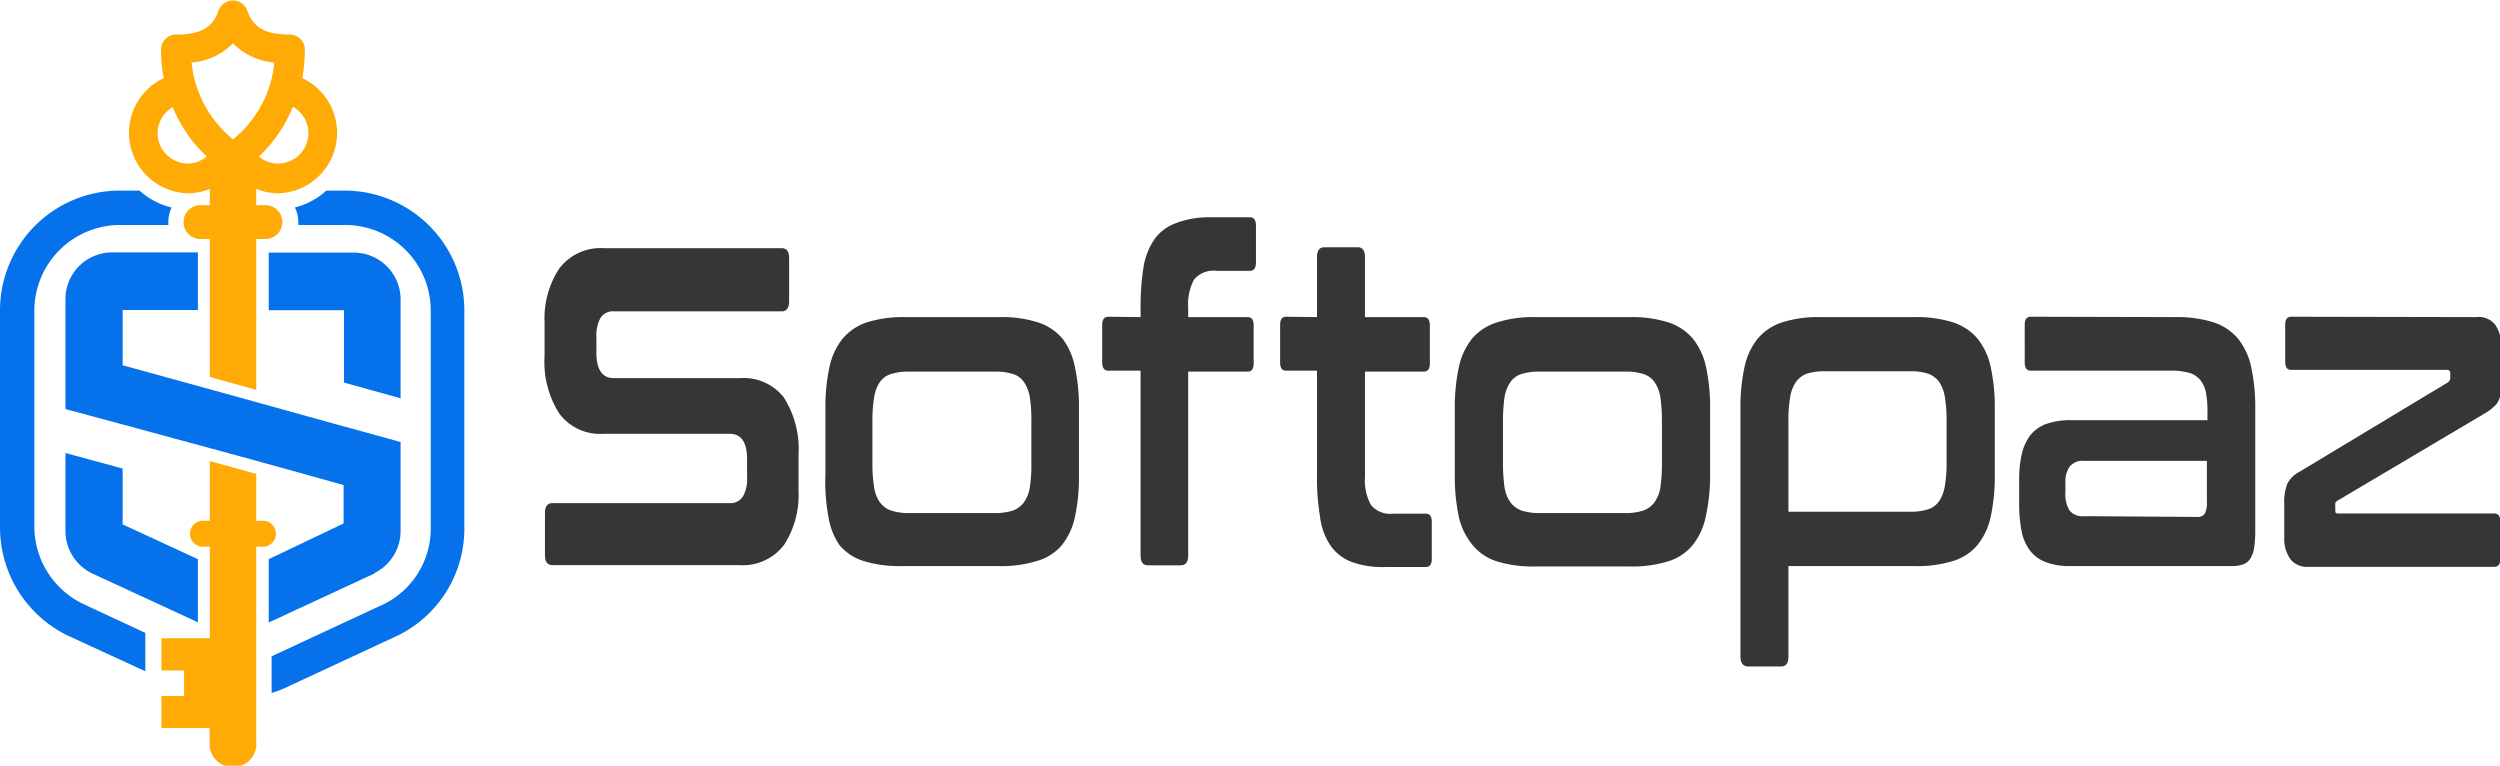 <svg id="Layer_1" data-name="Layer 1" xmlns="http://www.w3.org/2000/svg" viewBox="0 0 130.24 39.89"><defs><style>.cls-1{fill:#343638;}.cls-2{fill:#ffaa05;}.cls-3{fill:#0572ec;}</style></defs><path class="cls-1" d="M41.73,13c.25,0,.38.17.38.52v2.25c0,.34-.13.52-.38.52H33a.76.76,0,0,0-.72.35,1.91,1.91,0,0,0-.21,1v.8c0,.89.31,1.33.91,1.33h6.56a2.66,2.66,0,0,1,2.29,1,5,5,0,0,1,.77,3v1.89a4.75,4.75,0,0,1-.75,2.79,2.69,2.69,0,0,1-2.35,1.06H29.79c-.27,0-.4-.17-.4-.52V26.8c0-.35.13-.52.4-.52H39a.76.76,0,0,0,.71-.36,1.85,1.85,0,0,0,.21-1V24c0-.89-.3-1.33-.91-1.33H32.43a2.65,2.65,0,0,1-2.29-1.05,5,5,0,0,1-.77-3V16.87a4.75,4.75,0,0,1,.75-2.79A2.69,2.69,0,0,1,32.46,13Z" transform="translate(-1 -0.07)"/><path class="cls-1" d="M53.06,16.59a6.2,6.2,0,0,1,2,.27,2.81,2.81,0,0,1,1.29.85A3.55,3.55,0,0,1,57,19.2a9.91,9.91,0,0,1,.21,2.19v3.4A9.91,9.91,0,0,1,57,27a3.51,3.51,0,0,1-.69,1.48A2.65,2.65,0,0,1,55,29.3a6.23,6.23,0,0,1-2,.26h-5a6.36,6.36,0,0,1-2-.26,2.64,2.64,0,0,1-1.27-.84A3.51,3.51,0,0,1,44.16,27,9.91,9.91,0,0,1,44,24.79v-3.4a9.91,9.91,0,0,1,.21-2.19,3.55,3.55,0,0,1,.69-1.49,2.8,2.8,0,0,1,1.27-.85,6.34,6.34,0,0,1,2-.27ZM46.45,24.2a7.21,7.21,0,0,0,.09,1.25,1.79,1.79,0,0,0,.3.79,1.23,1.23,0,0,0,.59.43,3,3,0,0,0,.92.13h4.46a3.11,3.11,0,0,0,.95-.13,1.2,1.2,0,0,0,.58-.43,1.79,1.79,0,0,0,.31-.79,7.33,7.33,0,0,0,.08-1.25V22a7.31,7.31,0,0,0-.08-1.23,1.94,1.94,0,0,0-.31-.8,1.07,1.07,0,0,0-.58-.42,3.14,3.14,0,0,0-.95-.12H48.35a3,3,0,0,0-.92.12,1.1,1.1,0,0,0-.59.42,1.94,1.94,0,0,0-.3.8A7.2,7.2,0,0,0,46.45,22Z" transform="translate(-1 -0.07)"/><path class="cls-1" d="M60.42,16.59v-.5A13.18,13.18,0,0,1,60.57,14a3.61,3.61,0,0,1,.56-1.45,2.35,2.35,0,0,1,1.09-.84A4.72,4.72,0,0,1,64,11.39h2.11c.21,0,.32.14.32.43v1.93c0,.29-.11.43-.32.43H64.37a1.31,1.31,0,0,0-1.17.46,2.73,2.73,0,0,0-.3,1.45v.5H66c.21,0,.31.14.31.43V19c0,.29-.1.43-.31.43H62.9V29c0,.35-.13.52-.39.52H60.8c-.26,0-.38-.17-.38-.52V19.38H58.74c-.21,0-.32-.14-.32-.43V17c0-.29.11-.43.32-.43Z" transform="translate(-1 -0.07)"/><path class="cls-1" d="M69.61,16.59V13.47c0-.35.13-.52.39-.52h1.73c.25,0,.38.17.38.52v3.12h3.06c.21,0,.32.14.32.43V19c0,.29-.11.43-.32.43H72.11v5.48a2.7,2.7,0,0,0,.3,1.45,1.29,1.29,0,0,0,1.17.47h1.69c.22,0,.32.14.32.42v1.94c0,.28-.1.42-.32.42H73.16a4.74,4.74,0,0,1-1.73-.26,2.36,2.36,0,0,1-1.09-.82A3.38,3.38,0,0,1,69.77,27a12.1,12.1,0,0,1-.16-2.15V19.38H68c-.21,0-.31-.14-.31-.43V17c0-.29.1-.43.31-.43Z" transform="translate(-1 -0.07)"/><path class="cls-1" d="M85.9,16.59a6.27,6.27,0,0,1,2,.27,2.81,2.81,0,0,1,1.29.85,3.55,3.55,0,0,1,.69,1.49,9.91,9.91,0,0,1,.21,2.19v3.4A9.91,9.91,0,0,1,89.86,27a3.51,3.51,0,0,1-.69,1.48,2.65,2.65,0,0,1-1.29.84,6.3,6.3,0,0,1-2,.26H81a6.32,6.32,0,0,1-2-.26,2.64,2.64,0,0,1-1.27-.84A3.51,3.51,0,0,1,77,27a9.91,9.91,0,0,1-.21-2.19v-3.4A9.91,9.91,0,0,1,77,19.2a3.55,3.55,0,0,1,.69-1.49A2.8,2.8,0,0,1,79,16.86a6.29,6.29,0,0,1,2-.27ZM79.3,24.2a8.53,8.53,0,0,0,.08,1.25,1.79,1.79,0,0,0,.31.79,1.23,1.23,0,0,0,.59.43,3,3,0,0,0,.92.13h4.46a3,3,0,0,0,.94-.13,1.23,1.23,0,0,0,.59-.43,1.79,1.79,0,0,0,.31-.79,8.53,8.53,0,0,0,.08-1.25V22a8.54,8.54,0,0,0-.08-1.23,1.94,1.94,0,0,0-.31-.8,1.1,1.1,0,0,0-.59-.42,3,3,0,0,0-.94-.12H81.2a3,3,0,0,0-.92.12,1.1,1.1,0,0,0-.59.42,1.94,1.94,0,0,0-.31.8A8.54,8.54,0,0,0,79.3,22Z" transform="translate(-1 -0.07)"/><path class="cls-1" d="M100.73,16.59a6.2,6.2,0,0,1,2,.27,2.81,2.81,0,0,1,1.29.85,3.55,3.55,0,0,1,.69,1.49,9.91,9.91,0,0,1,.21,2.19v3.4a9.91,9.91,0,0,1-.21,2.19,3.51,3.51,0,0,1-.69,1.48,2.65,2.65,0,0,1-1.29.84,6.23,6.23,0,0,1-2,.26H94.17v4.71c0,.34-.12.52-.38.52H92.08c-.27,0-.41-.18-.41-.52V21.39a9.91,9.91,0,0,1,.21-2.19,3.55,3.55,0,0,1,.69-1.49,2.83,2.83,0,0,1,1.28-.85,6.25,6.25,0,0,1,2-.27ZM94.17,26.73h6.32a3.11,3.11,0,0,0,.94-.12,1.15,1.15,0,0,0,.59-.43,2,2,0,0,0,.3-.8,7.21,7.21,0,0,0,.09-1.25V22a7.33,7.33,0,0,0-.09-1.24,2,2,0,0,0-.3-.8,1.28,1.28,0,0,0-.59-.43,3.11,3.11,0,0,0-.94-.12H96.08a3.09,3.09,0,0,0-.93.12,1.2,1.2,0,0,0-.58.43,1.89,1.89,0,0,0-.31.8A7.33,7.33,0,0,0,94.17,22Z" transform="translate(-1 -0.07)"/><path class="cls-1" d="M114.31,16.59a6.31,6.31,0,0,1,2,.27,2.83,2.83,0,0,1,1.28.85,3.55,3.55,0,0,1,.69,1.49,9.91,9.91,0,0,1,.21,2.19v6.28a6.08,6.08,0,0,1-.06.94,1.46,1.46,0,0,1-.21.58.75.75,0,0,1-.39.29,1.86,1.86,0,0,1-.63.08h-8.32a3.5,3.5,0,0,1-1.29-.2,1.88,1.88,0,0,1-.83-.6,2.48,2.48,0,0,1-.44-1,7.38,7.38,0,0,1-.13-1.51V25.07a5.87,5.87,0,0,1,.13-1.31,2.52,2.52,0,0,1,.44-1,1.88,1.88,0,0,1,.83-.6,3.72,3.72,0,0,1,1.29-.2H116v-.45a5.34,5.34,0,0,0-.08-1,1.51,1.51,0,0,0-.3-.65,1.19,1.19,0,0,0-.58-.37,3.46,3.46,0,0,0-.94-.11h-7.31c-.21,0-.31-.15-.31-.43V17c0-.29.1-.43.31-.43ZM115.47,27a.43.43,0,0,0,.39-.17,1.22,1.22,0,0,0,.11-.63V24.08h-6.39a.86.86,0,0,0-.76.3,1.38,1.38,0,0,0-.22.86v.5a1.56,1.56,0,0,0,.22.93.86.86,0,0,0,.76.29Z" transform="translate(-1 -0.07)"/><path class="cls-1" d="M130,16.59A1.1,1.1,0,0,1,131,17a1.79,1.79,0,0,1,.29,1.12v1.75a4.94,4.94,0,0,1,0,.62,1.34,1.34,0,0,1-.12.44.9.9,0,0,1-.25.33,2.51,2.51,0,0,1-.38.29l-7.76,4.6a.29.29,0,0,0-.12.13,1.23,1.23,0,0,0,0,.2v.17c0,.11,0,.17.15.17h8.13c.21,0,.32.14.32.42v1.94c0,.28-.11.42-.32.42h-9.66a1.13,1.13,0,0,1-.92-.35A1.78,1.78,0,0,1,120,28.1V26.35a2.66,2.66,0,0,1,.16-1.08,1.5,1.5,0,0,1,.63-.62L128.51,20a.32.32,0,0,0,.14-.31v-.16c0-.13-.05-.19-.16-.19h-8.13c-.21,0-.31-.14-.31-.43V17c0-.29.1-.43.31-.43Z" transform="translate(-1 -0.07)"/><path class="cls-2" d="M14.35,28.55h.26a.68.68,0,1,0,0-1.35h-.26V24.76l-2.42-.67V27.2h-.27a.68.68,0,1,0,0,1.35h.27v4.77H9.41V35h1.18v1.33H9.41V38h2.51v.71a1.22,1.22,0,1,0,2.43,0v-6h0V28.55Z" transform="translate(-1 -0.07)"/><path class="cls-3" d="M4.41,23.67v4.06a2.46,2.46,0,0,0,1.38,2.21l5.52,2.55V29.2L7.39,27.39V24.48Z" transform="translate(-1 -0.07)"/><path class="cls-3" d="M20.52,29.92a2.45,2.45,0,0,0,1.35-2.19V23.1l-1-.28-2.48-.68h0l-4-1.11h0l-2.42-.67h0L7.39,19.1V16.22h3.92v-3H6.84a2.43,2.43,0,0,0-2.43,2.44v5.72l3,.81.39.1.46.13h0l3.69,1h0l2.42.66.79.22.8.22,2.94.82v2L15,29.2v3.3l5.52-2.56Z" transform="translate(-1 -0.07)"/><path class="cls-3" d="M21.87,20.82V15.67a2.44,2.44,0,0,0-2.44-2.44H15v3h3.92V20Z" transform="translate(-1 -0.07)"/><path class="cls-2" d="M10.79,10.14a3.13,3.13,0,0,0,1.14-.23v.85h-.49a.88.88,0,0,0,0,1.76h.49v7.19l2.42.67V12.52h.48a.88.88,0,0,0,0-1.76h-.48V9.91a3.05,3.05,0,0,0,1.14.23,3.15,3.15,0,0,0,1.26-6,8.7,8.7,0,0,0,.13-1.49.78.78,0,0,0-.78-.78c-1.29,0-1.92-.36-2.23-1.29a.8.8,0,0,0-1.47,0c-.31.93-.93,1.29-2.23,1.29a.78.78,0,0,0-.78.78,7.78,7.78,0,0,0,.14,1.49,3.15,3.15,0,0,0,1.26,6m5.5-4.49a1.58,1.58,0,0,1-.8,2.94,1.51,1.51,0,0,1-1-.37,7.18,7.18,0,0,0,1.76-2.57M13.14,2.33a3.45,3.45,0,0,0,2.15,1,5.86,5.86,0,0,1-2.15,4,5.92,5.92,0,0,1-2.16-4,3.47,3.47,0,0,0,2.16-1M10,5.65a7.19,7.19,0,0,0,1.77,2.57,1.53,1.53,0,0,1-1,.37A1.59,1.59,0,0,1,9.21,7,1.58,1.58,0,0,1,10,5.65" transform="translate(-1 -0.07)"/><path class="cls-3" d="M2.79,27.55V16.24a4.47,4.47,0,0,1,4.44-4.45H9.77s0-.09,0-.15a1.76,1.76,0,0,1,.17-.76A3.8,3.8,0,0,1,8.27,10h-1A6.24,6.24,0,0,0,1,16.24V27.55A6.27,6.27,0,0,0,4.57,33.2h0l4,1.84v-2l-3.2-1.49a4.48,4.48,0,0,1-2.58-4" transform="translate(-1 -0.07)"/><path class="cls-3" d="M19,10H18a3.8,3.8,0,0,1-1.64.88,1.64,1.64,0,0,1,.18.76.66.66,0,0,1,0,.15H19a4.46,4.46,0,0,1,4.44,4.45V27.55a4.39,4.39,0,0,1-2.46,4l-5.83,2.71v1.91a5.89,5.89,0,0,0,.59-.21h0l6-2.79h0a6.19,6.19,0,0,0,3.45-5.59V16.24A6.24,6.24,0,0,0,19,10" transform="translate(-1 -0.07)"/></svg>